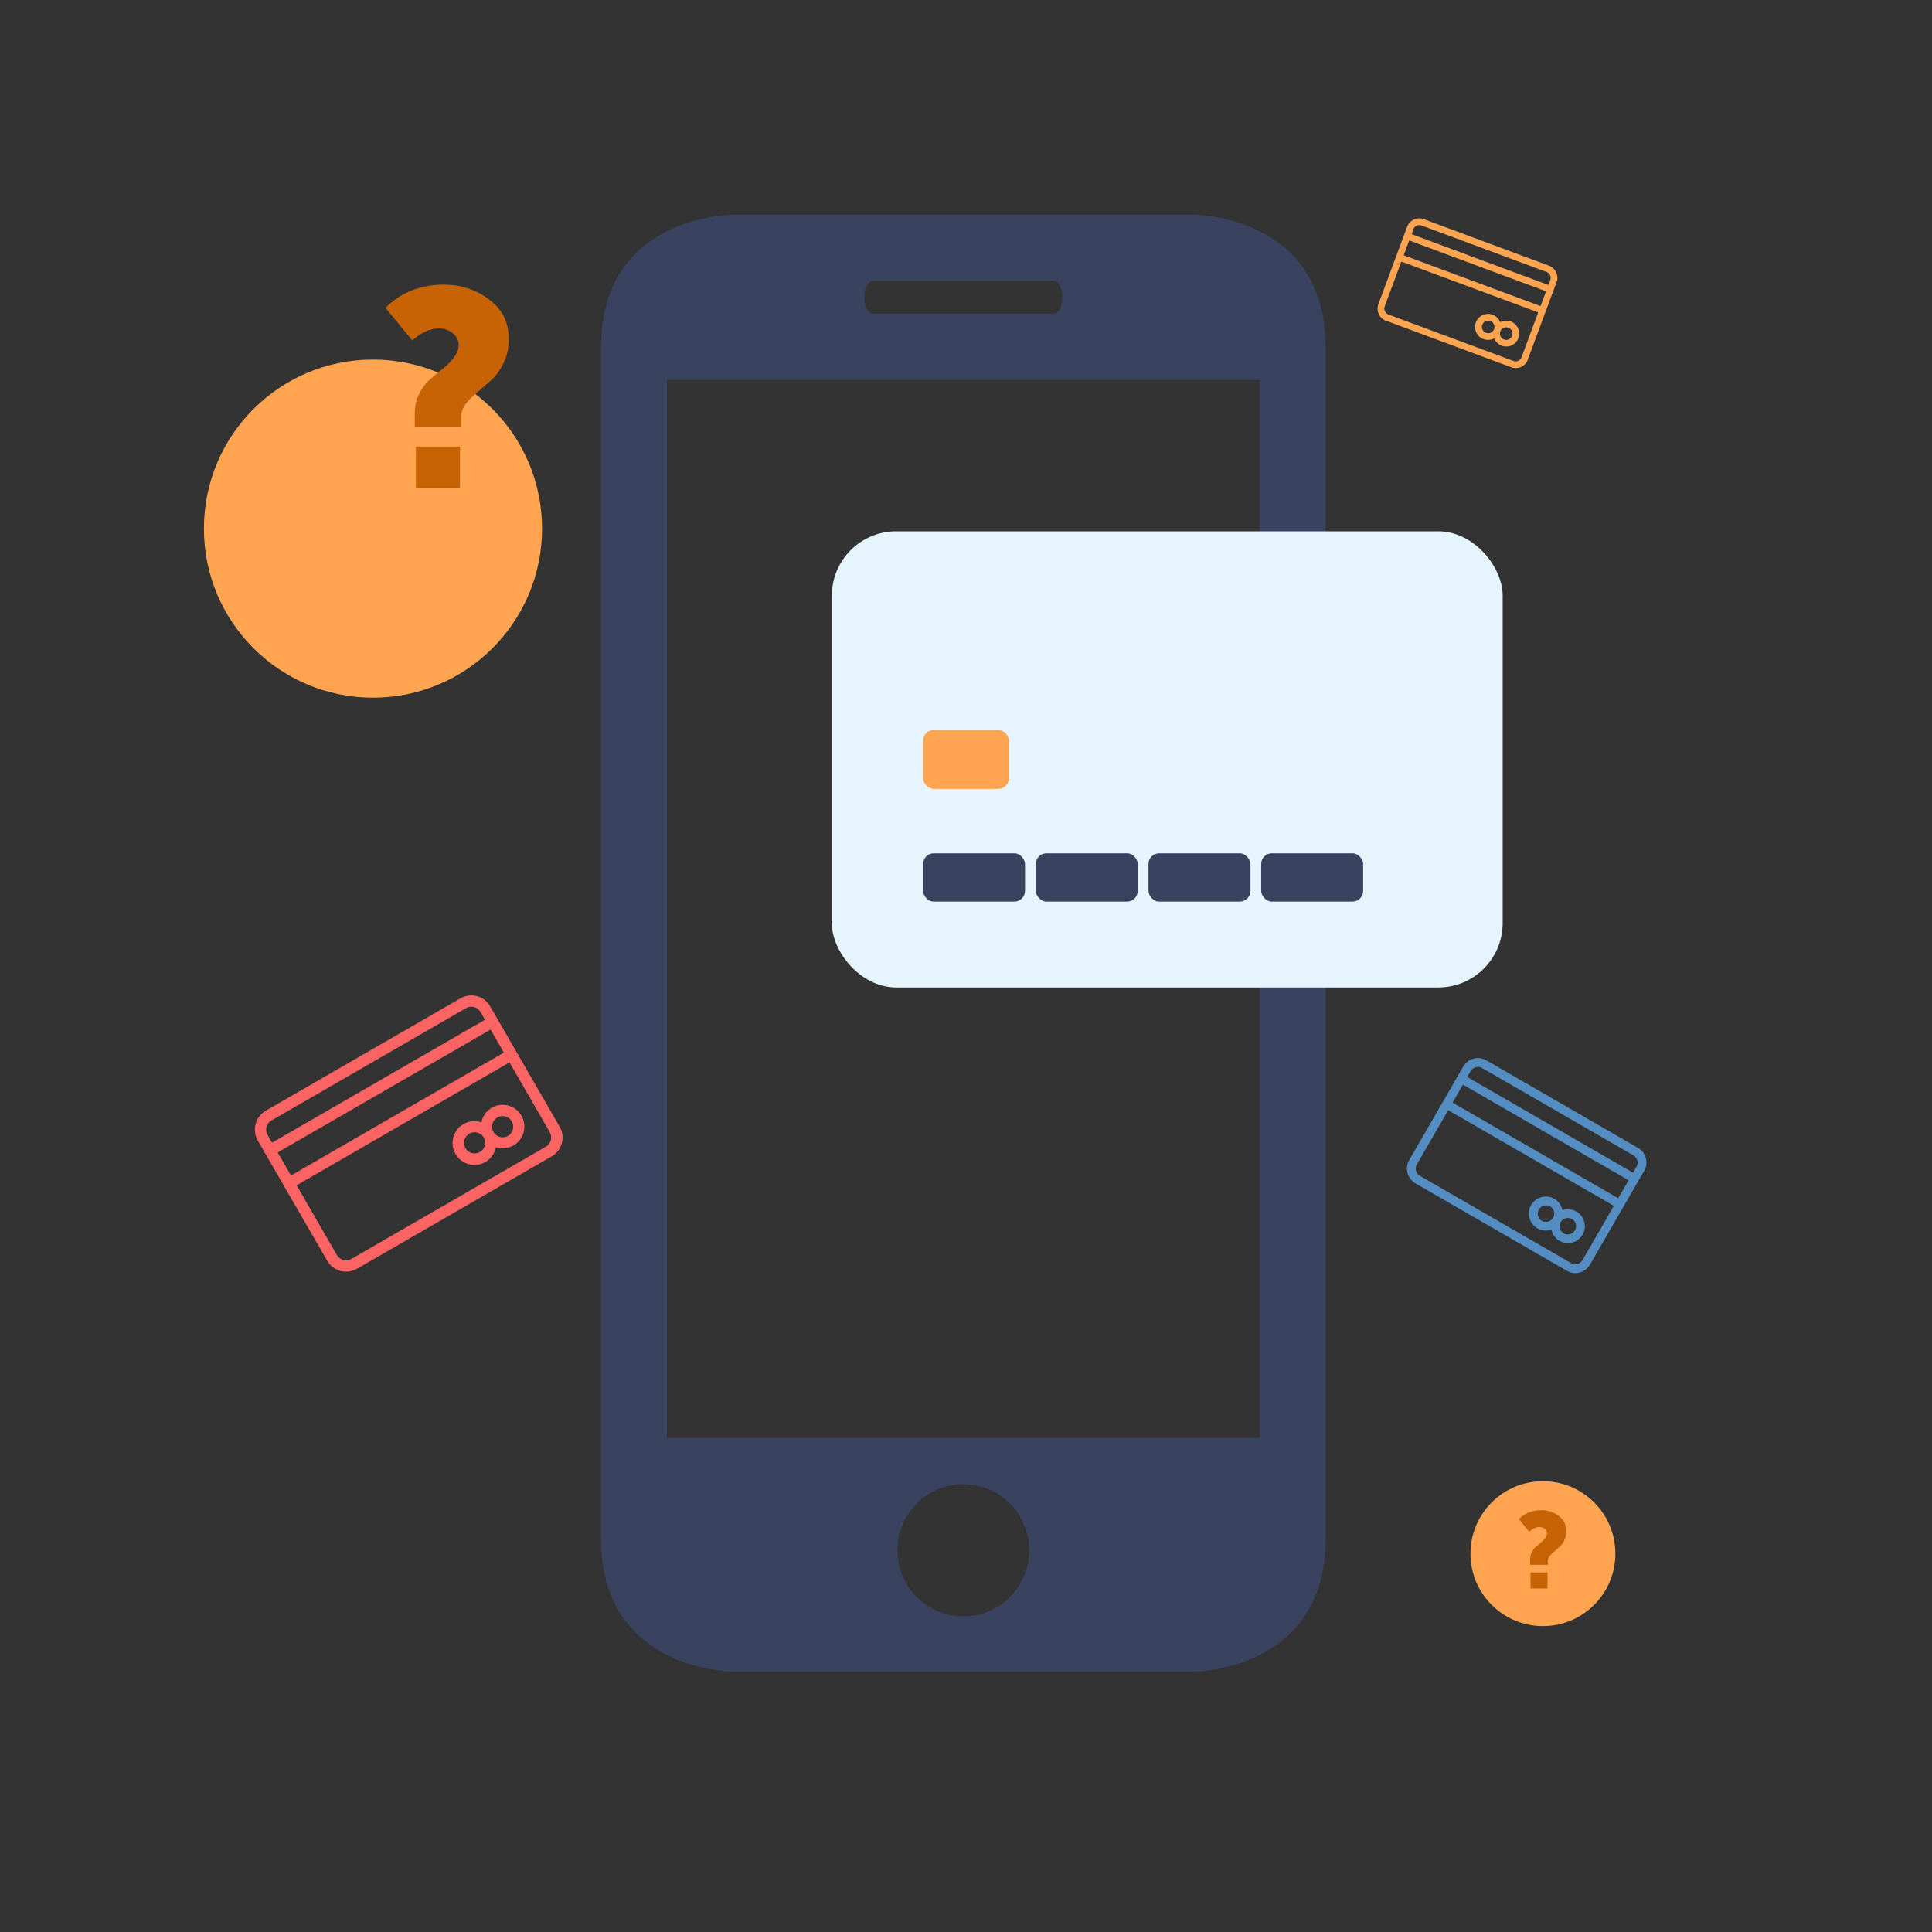 <svg fill="none" height="360" viewBox="0 0 360 360" width="360" xmlns="http://www.w3.org/2000/svg" xmlns:xlink="http://www.w3.org/1999/xlink"><rect x="0" y="0" width="360" height="360" fill="#333333" stroke="none"/><clipPath id="a"><path d="m0 0h38.913v26.461h-38.913z" transform="matrix(.866 .5 -.5 .866 274.23 196)"/></clipPath><clipPath id="b"><path d="m0 0h29.703v20.198h-29.703z" transform="matrix(.937 .348 -.348 .937 263.035 40)"/></clipPath><clipPath id="c"><path d="m0 0h50v34h-50z" transform="matrix(.866 -.5 .5 .866 46 209)"/></clipPath><path d="m222.455 311.467s24.545 0 24.545-24.677v-222.112c0-24.678-24.545-24.678-24.545-24.678h-85.91s-24.545 0-24.545 24.678v222.112c0 24.677 24.545 24.677 24.545 24.677zm-42.955-10.275c-6.774 0-12.273-5.52-12.273-12.32 0-6.801 5.499-12.32 12.273-12.32 6.775 0 12.273 5.519 12.273 12.32s-5.498 12.32-12.273 12.32zm-18.409-246.149c0-1.528.724-2.723 1.632-2.723h33.553c.896 0 1.633 1.22 1.633 2.723v.727c0 1.528-.737 2.723-1.633 2.723h-33.553c-.896 0-1.632-1.22-1.632-2.723zm-36.818 15.758h110.454v197.126h-110.454z" fill="#39435f"/><rect fill="#e6f4fd" height="85" rx="12" width="125" x="155" y="99"/><rect fill="#39435f" height="9" rx="2" width="19" x="172" y="159"/><rect fill="#ffa552" height="11" rx="2" width="16" x="172" y="136"/><g fill="#39435f"><rect height="9" rx="2" width="19" x="193" y="159"/><rect height="9" rx="2" width="19" x="214" y="159"/><rect height="9" rx="2" width="19" x="235" y="159"/></g><circle cx="69.5" cy="98.5" fill="#ffa552" r="31.5"/><path d="m77.291 79.508v-2.6c0-1.283.277-2.461.832-3.536.555-1.109 1.231-2.011 2.028-2.704.832-.728 1.647-1.404 2.444-2.028.797-.659 1.473-1.352 2.028-2.08s.832-1.491.832-2.288c0-.867-.364-1.595-1.092-2.184s-1.595-.884-2.6-.884c-1.595 0-3.241.745-4.94 2.236l-4.992-6.084c2.877-2.877 6.5-4.316 10.868-4.316 3.189 0 5.997.919 8.424 2.756 2.461 1.803 3.692 4.281 3.692 7.436 0 1.56-.312 2.999-.936 4.316-.589 1.283-1.335 2.34-2.236 3.172-.867.797-1.733 1.56-2.6 2.288-.867.693-1.612 1.439-2.236 2.236-.589.763-.884 1.56-.884 2.392v1.872zm.208 11.492v-7.8h8.216v7.8z" fill="#c76205"/><circle cx="287.5" cy="289.5" fill="#ffa552" r="13.5"/><path d="m285.112 291.58v-1c0-.493.107-.947.32-1.36.213-.427.473-.773.78-1.04.32-.28.633-.54.94-.78.307-.253.567-.52.78-.8s.32-.573.32-.88c0-.333-.14-.613-.42-.84s-.613-.34-1-.34c-.613 0-1.247.287-1.9.86l-1.92-2.34c1.107-1.107 2.5-1.66 4.18-1.66 1.227 0 2.307.353 3.24 1.06.947.693 1.42 1.647 1.42 2.86 0 .6-.12 1.153-.36 1.66-.227.493-.513.9-.86 1.22-.333.307-.667.6-1 .88-.333.267-.62.553-.86.86-.227.293-.34.6-.34.92v.72zm.08 4.42v-3h3.16v3z" fill="#c76205"/><g clip-path="url(#a)" fill="#538dc2"><path d="m305.198 213.879-28.222-16.294c-.728-.42-1.594-.534-2.406-.315-.813.218-1.506.75-1.927 1.479l-10.056 17.417c-.208.361-.343.76-.398 1.173s-.027.833.08 1.236c.108.402.294.78.547 1.11.253.331.569.608.93.816l28.222 16.294c.728.42 1.594.534 2.406.316.813-.219 1.506-.751 1.927-1.48l10.056-17.417c.421-.729.535-1.596.318-2.408-.217-.813-.748-1.506-1.477-1.927zm-32.604-11.776 30.869 17.822-1.931 3.345-30.869-17.822zm3.564-3.101 28.222 16.294c.353.204.61.54.716.934.105.394.049.813-.155 1.167l-.646 1.119-30.883-17.83.647-1.12c.203-.353.539-.611.933-.717.394-.105.813-.05 1.166.153zm16.628 36.376-28.222-16.294c-.353-.204-.61-.54-.715-.934-.106-.393-.05-.813.154-1.166l5.842-10.119 30.869 17.822-5.834 10.104c-.099.176-.232.331-.391.456s-.341.217-.535.271c-.195.055-.398.07-.598.046s-.394-.087-.57-.186z"/><path d="m293.721 225.751c-.386-.222-.814-.36-1.258-.404-.443-.044-.89.007-1.312.149-.129-.632-.447-1.21-.912-1.657-.465-.446-1.055-.74-1.691-.842-.637-.102-1.29-.007-1.872.271-.582.279-1.065.728-1.385 1.288-.321.56-.463 1.205-.409 1.848.055.643.304 1.253.715 1.75s.963.857 1.583 1.032c.621.175 1.28.156 1.89-.054.109.515.344.994.685 1.394.34.4.776.709 1.266.898.491.188 1.021.252 1.542.184.521-.069 1.017-.266 1.443-.575s.769-.719.996-1.193c.228-.475.333-.999.307-1.524s-.183-1.036-.457-1.485c-.273-.448-.655-.822-1.109-1.086zm-6.411 1.722c-.263-.151-.475-.378-.609-.651-.135-.273-.185-.579-.145-.881.04-.301.168-.584.369-.813.2-.229.464-.393.757-.472.294-.079.604-.069.892.029s.54.278.725.52c.185.241.294.531.314.835.02.303-.051.606-.203.869-.204.354-.54.612-.934.717-.393.106-.813.051-1.166-.153zm4.062 2.346c-.263-.152-.475-.379-.609-.652-.134-.272-.185-.579-.145-.88.04-.302.168-.585.369-.814.2-.228.464-.393.758-.472.293-.078.603-.068.891.029.288.098.54.279.725.52s.294.532.314.835c.02.304-.051.606-.203.87-.204.353-.54.611-.934.717-.393.105-.813.05-1.166-.153z"/></g><g clip-path="url(#b)" fill="#ffa552"><path d="m288.621 49.507-23.317-8.664c-.602-.224-1.268-.199-1.852.069-.583.268-1.037.757-1.261 1.359l-5.347 14.39c-.11.298-.161.616-.15.933.012.318.086.63.218.92s.32.549.553.766c.233.216.506.385.804.495l23.317 8.664c.602.224 1.268.199 1.852-.069s1.037-.757 1.261-1.359l5.347-14.39c.224-.602.199-1.269-.068-1.853-.267-.584-.755-1.038-1.357-1.261zm-26.039-4.705 25.504 9.476-1.027 2.763-25.504-9.476zm2.287-2.788 23.317 8.664c.292.108.528.328.658.611.129.283.141.606.032.898l-.343.925-25.516-9.48.344-.925c.108-.292.328-.529.611-.659.283-.13.605-.142.897-.034zm17.153 25.255-23.318-8.664c-.291-.108-.528-.328-.657-.611-.13-.283-.142-.606-.033-.898l3.106-8.36 25.504 9.476-3.102 8.348c-.052.145-.132.279-.236.393-.103.114-.228.207-.368.273-.139.066-.29.103-.444.111s-.308-.016-.452-.068z"/><path d="m281.497 59.905c-.319-.118-.659-.168-.998-.144-.339.023-.669.119-.969.28-.177-.46-.49-.854-.897-1.13-.407-.277-.889-.423-1.381-.418-.492.004-.971.159-1.373.443-.403.284-.709.684-.879 1.146s-.195.966-.072 1.442.389.904.761 1.226c.373.322.834.522 1.324.574.489.052.983-.046 1.415-.281.147.373.385.704.693.962.307.258.674.434 1.067.514.394.08.801.06 1.184-.058.384-.118.732-.33 1.013-.616.282-.287.487-.639.597-1.025.111-.386.124-.794.037-1.186s-.27-.756-.533-1.059-.598-.535-.973-.676zm-4.605 2.114c-.217-.081-.406-.224-.542-.412s-.213-.412-.221-.644c-.009-.232.052-.461.174-.659.121-.198.299-.355.51-.452s.445-.129.675-.092c.229.037.441.141.611.299s.289.363.343.589.039.463-.042.68c-.108.292-.328.529-.611.659s-.606.142-.897.034zm3.356 1.247c-.217-.081-.406-.224-.542-.412s-.213-.412-.221-.644c-.009-.232.052-.461.174-.659.121-.198.299-.355.51-.452s.446-.129.675-.092c.229.037.442.141.611.299.17.158.29.363.343.589.054.226.039.463-.042.68-.108.292-.328.529-.611.659s-.605.142-.897.034z"/></g><g clip-path="url(#c)" fill="#fc6363"><path d="m85.791 186.026-36.263 20.937c-.936.54-1.618 1.431-1.897 2.475-.279 1.045-.132 2.158.409 3.095l12.921 22.379c.268.464.624.871 1.049 1.197s.909.566 1.427.705c.517.138 1.056.174 1.587.105.531-.07 1.042-.244 1.505-.511l36.263-20.937c.936-.54 1.619-1.43 1.898-2.475.279-1.044.132-2.157-.409-3.094l-12.921-22.38c-.541-.937-1.431-1.621-2.475-1.901-1.044-.281-2.156-.135-3.092.405zm-34.051 28.716 39.664-22.9 2.481 4.298-39.664 22.9zm-1.161-5.958 36.263-20.937c.453-.261.992-.332 1.498-.196s.937.467 1.2.921l.831 1.439-39.682 22.91-.831-1.438c-.262-.454-.333-.994-.198-1.5s.466-.937.919-1.199zm51.161 4.866-36.263 20.937c-.453.262-.992.332-1.498.197-.506-.136-.937-.468-1.2-.922l-7.506-13.001 39.664-22.9 7.496 12.983c.132.223.219.471.255.728.037.256.023.518-.041.769-.065.252-.178.488-.333.695-.156.208-.351.382-.574.514z"/><path d="m91.628 206.426c-.495.286-.924.675-1.258 1.139-.334.465-.565.996-.677 1.557-.786-.263-1.633-.281-2.429-.05-.796.23-1.502.698-2.024 1.341-.522.643-.837 1.43-.901 2.256-.064.827.126 1.654.543 2.37.417.717 1.043 1.289 1.794 1.641s1.59.467 2.407.33c.817-.138 1.572-.521 2.165-1.099.593-.579.996-1.324 1.154-2.138.642.21 1.327.256 1.991.134s1.287-.408 1.813-.833c.525-.424.936-.973 1.195-1.597.259-.624.358-1.303.288-1.975-.07-.673-.306-1.317-.688-1.875s-.897-1.012-1.498-1.32c-.601-.309-1.27-.462-1.945-.446-.675.016-1.336.2-1.921.537zm-2.202 8.24c-.338.195-.727.286-1.116.26s-.763-.167-1.073-.405c-.31-.238-.542-.563-.668-.933-.126-.37-.139-.769-.038-1.146.101-.378.311-.717.605-.974.293-.258.657-.422 1.044-.473.387-.051.781.015 1.131.188.35.173.642.446.837.784.262.454.333.994.198 1.5-.135.506-.466.937-.919 1.199zm5.219-3.014c-.338.196-.727.286-1.116.26-.39-.025-.763-.166-1.073-.404s-.542-.563-.668-.933c-.126-.37-.139-.769-.038-1.147.101-.377.311-.716.605-.974.293-.257.657-.422 1.044-.472.387-.051.781.014 1.131.187.35.173.642.446.837.785.262.454.333.993.198 1.499s-.466.938-.919 1.199z"/></g></svg>